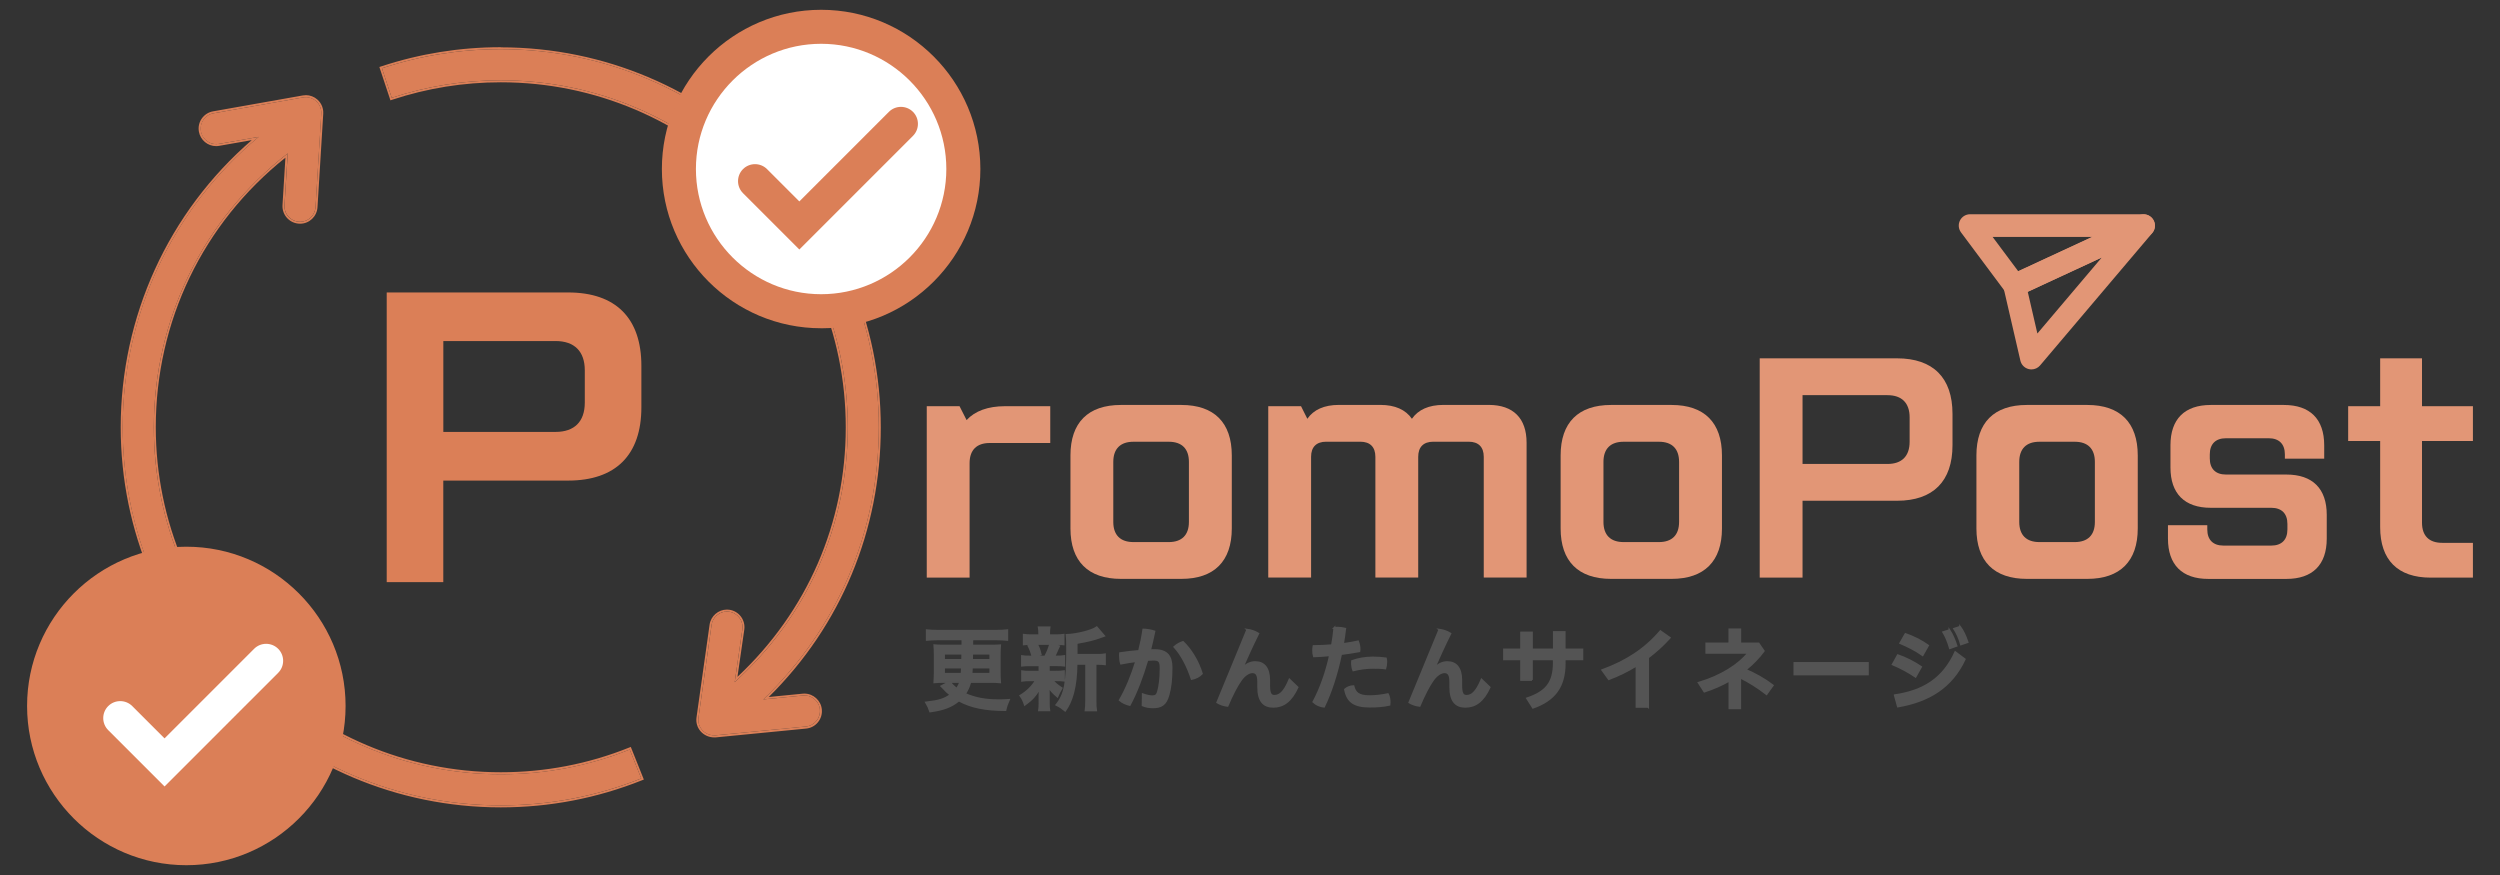 <?xml version="1.0" encoding="UTF-8"?>
<svg id="_レイヤー_1" data-name="レイヤー 1" xmlns="http://www.w3.org/2000/svg" viewBox="0 0 600 210">
  <rect x="0" y="0" width="600" height="210" fill="#333333" stroke="none"/>
  <defs>
    <style>
      .cls-1 {
        fill: #545454;
      }

      .cls-1, .cls-2, .cls-3, .cls-4 {
        stroke-width: 0px;
      }

      .cls-2 {
        fill: #e29676;
      }

      .cls-3 {
        fill: #db7f57;
      }

      .cls-5 {
        fill: none;
        stroke: #545454;
        stroke-width: .43px;
      }

      .cls-4 {
        fill: #fff;
      }
    </style>
  </defs>
  <path class="cls-3" d="M92.81,70.19h43.54c11.42,0,17.58,6.15,17.58,17.58v9.99c0,11.42-6.15,17.58-17.58,17.58h-29.96v24.37h-13.58v-69.51ZM133.32,103.66c4.55,0,7.03-2.48,7.03-7.03v-7.75c0-4.55-2.48-7.03-7.03-7.03h-26.92v21.81h26.92Z"/>
  <g>
    <path class="cls-2" d="M222.43,97.49h7.86l1.69,3.33c2-2.18,5.14-3.33,9.19-3.33h10.89v8.83h-14.52c-3.14,0-4.84,1.69-4.84,4.84v27.46h-10.28v-41.13Z"/>
    <path class="cls-2" d="M256.91,126.83v-17.54c0-7.86,4.23-12.1,12.1-12.1h14.52c7.86,0,12.1,4.23,12.1,12.1v17.54c0,7.86-4.23,12.1-12.1,12.1h-14.52c-7.86,0-12.1-4.23-12.1-12.1ZM280.5,130.1c3.14,0,4.84-1.69,4.84-4.84v-14.4c0-3.15-1.69-4.84-4.84-4.84h-8.47c-3.14,0-4.84,1.69-4.84,4.84v14.4c0,3.15,1.69,4.84,4.84,4.84h8.47Z"/>
    <path class="cls-2" d="M304.39,97.49h7.86l1.51,3.02c1.51-2.18,4.05-3.33,7.56-3.33h9.98c3.51,0,6.05,1.15,7.56,3.33,1.51-2.18,4.05-3.33,7.56-3.33h10.89c5.87,0,9.07,3.21,9.07,9.07v32.36h-10.28v-28.97c0-2.36-1.27-3.63-3.63-3.63h-8.47c-2.36,0-3.63,1.27-3.63,3.63v28.97h-10.28v-28.97c0-2.36-1.27-3.63-3.63-3.63h-8.17c-2.36,0-3.63,1.27-3.63,3.63v28.97h-10.28v-41.13Z"/>
    <path class="cls-2" d="M374.55,126.83v-17.54c0-7.86,4.23-12.1,12.1-12.1h14.52c7.86,0,12.1,4.23,12.1,12.1v17.54c0,7.86-4.23,12.1-12.1,12.1h-14.52c-7.86,0-12.1-4.23-12.1-12.1ZM398.14,130.1c3.15,0,4.84-1.69,4.84-4.84v-14.4c0-3.15-1.69-4.84-4.84-4.84h-8.47c-3.15,0-4.84,1.69-4.84,4.84v14.4c0,3.15,1.69,4.84,4.84,4.84h8.47Z"/>
    <path class="cls-2" d="M422.33,86h32.96c8.65,0,13.31,4.66,13.31,13.31v7.56c0,8.65-4.66,13.31-13.31,13.31h-22.68v18.45h-10.28v-52.62ZM452.99,111.35c3.45,0,5.32-1.87,5.32-5.32v-5.87c0-3.45-1.88-5.32-5.32-5.32h-20.38v16.51h20.38Z"/>
    <path class="cls-2" d="M474.34,126.83v-17.54c0-7.86,4.23-12.1,12.1-12.1h14.52c7.86,0,12.1,4.23,12.1,12.1v17.54c0,7.86-4.23,12.1-12.1,12.1h-14.52c-7.86,0-12.1-4.23-12.1-12.1ZM497.93,130.1c3.15,0,4.84-1.69,4.84-4.84v-14.4c0-3.15-1.69-4.84-4.84-4.84h-8.47c-3.15,0-4.84,1.69-4.84,4.84v14.4c0,3.15,1.69,4.84,4.84,4.84h8.47Z"/>
    <path class="cls-2" d="M520.31,129.25v-3.21h9.44v1.03c0,2.48,1.39,3.87,3.87,3.87h11.49c2.48,0,3.87-1.39,3.87-3.87v-1.33c0-2.48-1.39-3.87-3.87-3.87h-14.52c-6.29,0-9.68-3.39-9.68-9.68v-5.32c0-6.29,3.39-9.68,9.68-9.68h17.54c6.29,0,9.68,3.39,9.68,9.68v3.21h-9.44v-1.03c0-2.48-1.39-3.87-3.87-3.87h-10.28c-2.48,0-3.87,1.39-3.87,3.87v.97c0,2.48,1.39,3.87,3.87,3.87h14.52c6.29,0,9.68,3.39,9.68,9.68v5.69c0,6.29-3.39,9.68-9.68,9.68h-18.75c-6.29,0-9.68-3.39-9.68-9.68Z"/>
    <path class="cls-2" d="M571.24,126.53v-20.69h-7.68v-8.35h7.68v-11.49h10.04v11.49h12.22v8.35h-12.22v19.6c0,3.15,1.69,4.84,4.84,4.84h7.38v8.35h-10.16c-7.86,0-12.1-4.23-12.1-12.1Z"/>
  </g>
  <g>
    <g>
      <path class="cls-3" d="M196.77,170.28c.2,2.06-1.3,3.88-3.35,4.08l-21.72,2.12c-2.4.15-4.4-1.8-4.06-4.23l3.14-22.26c.28-2.04,2.18-3.46,4.21-3.18,2.04.29,3.46,2.17,3.18,4.22l-1.84,12.68c17.34-15.75,27.14-37.4,27.14-61.15,0-45.93-37.36-83.29-83.28-83.29-8.95,0-17.76,1.42-26.17,4.2l-2.35-7.08c9.18-3.04,18.77-4.58,28.52-4.58,50.03,0,90.73,40.71,90.73,90.74,0,25.03-9.98,48.28-27.72,65.31l9.51-.93c2.03-.2,3.87,1.3,4.07,3.35Z"/>
      <path class="cls-3" d="M120.18,11.81c50.03,0,90.73,40.71,90.73,90.74,0,25.03-9.98,48.28-27.72,65.31l9.51-.93c.12-.01.24-.02.36-.02,1.88,0,3.53,1.44,3.71,3.37.2,2.06-1.3,3.88-3.35,4.08l-21.72,2.12c-.09,0-.18,0-.26,0-2.28,0-4.12-1.9-3.8-4.24l3.14-22.26c.26-1.87,1.87-3.21,3.69-3.21.17,0,.34.01.52.04,2.04.29,3.46,2.17,3.18,4.22l-1.84,12.68c17.34-15.75,27.14-37.4,27.14-61.15,0-45.93-37.36-83.29-83.28-83.29-8.95,0-17.76,1.42-26.17,4.2l-2.35-7.08c9.18-3.04,18.77-4.58,28.52-4.58M120.18,11.33c-9.8,0-19.44,1.55-28.67,4.6l-.46.15.15.46,2.35,7.08.15.46.46-.15c8.37-2.77,17.13-4.18,26.02-4.18,45.66,0,82.8,37.15,82.8,82.81,0,22.95-9.22,44.16-25.99,59.88l1.64-11.34c.32-2.3-1.29-4.44-3.58-4.76-.19-.03-.39-.04-.58-.04-2.09,0-3.88,1.56-4.17,3.63l-3.14,22.26c-.17,1.22.18,2.39.97,3.31.82.94,2.02,1.48,3.3,1.48.1,0,.2,0,.29,0l21.74-2.12c1.12-.11,2.13-.64,2.84-1.51.72-.87,1.05-1.97.94-3.09-.2-2.13-2.04-3.8-4.19-3.8-.13,0-.27,0-.4.02l-8.15.8c17.35-17.15,26.89-40.07,26.89-64.7,0-50.3-40.92-91.22-91.21-91.22h0Z"/>
    </g>
    <g>
      <path class="cls-3" d="M153.88,186.83c-10.72,4.29-22.06,6.46-33.7,6.46-50.03,0-90.74-40.7-90.74-90.73,0-27.21,12.02-52.56,32.64-69.71l-9.54,1.68c-2.02.37-3.97-.99-4.33-3.02-.36-2.03.99-3.97,3.03-4.32l21.5-3.81c1.13-.2,2.28.13,3.13.89.85.76,1.31,1.87,1.24,3.01l-1.38,22.44c-.13,1.97-1.76,3.51-3.72,3.5-2.25-.02-3.86-1.9-3.72-3.96l.77-12.45c-20.25,15.74-32.14,39.82-32.14,65.74,0,45.92,37.35,83.28,83.28,83.28,10.69,0,21.1-1.99,30.93-5.94l2.77,6.93Z"/>
      <path class="cls-3" d="M73.37,23.33c.91,0,1.8.33,2.49.95.85.76,1.31,1.87,1.24,3.01l-1.38,22.44c-.12,1.96-1.75,3.5-3.69,3.5,0,0-.02,0-.03,0-2.25-.02-3.86-1.9-3.72-3.96l.77-12.45c-20.25,15.74-32.13,39.82-32.13,65.74,0,45.92,37.35,83.28,83.28,83.28,10.69,0,21.1-1.99,30.93-5.94l2.77,6.93c-10.72,4.29-22.06,6.46-33.7,6.46-50.03,0-90.74-40.7-90.74-90.73,0-27.21,12.02-52.56,32.64-69.71l-9.54,1.68c-.22.04-.44.06-.66.06-1.77,0-3.34-1.28-3.66-3.08-.36-2.03.99-3.97,3.03-4.32l21.5-3.81c.21-.04.43-.06.64-.06M73.37,22.85c-.24,0-.49.02-.72.06l-21.5,3.81c-1.11.19-2.07.8-2.72,1.72-.65.92-.89,2.04-.7,3.15.36,2.01,2.1,3.48,4.14,3.48.25,0,.5-.02.75-.07l7.8-1.37c-20.01,17.31-31.45,42.33-31.45,68.93,0,50.3,40.92,91.21,91.22,91.21,11.7,0,23.1-2.19,33.88-6.5l.45-.18-.18-.45-2.77-6.93-.18-.45-.45.18c-9.77,3.92-20.12,5.9-30.75,5.9-45.66,0-82.8-37.14-82.8-82.8,0-25.4,11.32-48.92,31.11-64.7l-.7,11.38c-.07,1.14.33,2.28,1.12,3.13.8.85,1.89,1.33,3.08,1.34h.03c2.2,0,4.03-1.73,4.17-3.95l1.38-22.44c.08-1.3-.43-2.54-1.4-3.4-.77-.69-1.77-1.07-2.81-1.07h0Z"/>
    </g>
  </g>
  <g>
    <circle class="cls-4" cx="197.07" cy="40.57" r="34.14"/>
    <path class="cls-3" d="M197.07,78.78c-21.07,0-38.22-17.14-38.22-38.22S175.99,2.35,197.07,2.35s38.22,17.14,38.22,38.22-17.14,38.22-38.22,38.22ZM197.07,10.51c-16.57,0-30.05,13.48-30.05,30.05s13.48,30.05,30.05,30.05,30.05-13.48,30.05-30.05-13.48-30.05-30.05-30.05Z"/>
  </g>
  <path class="cls-3" d="M191.85,59.89l-13.53-13.53c-1.59-1.59-1.59-4.18,0-5.77s4.18-1.59,5.77,0l7.75,7.75,21.5-21.5c1.59-1.59,4.18-1.59,5.77,0,1.59,1.59,1.59,4.18,0,5.77l-27.27,27.27Z"/>
  <g>
    <circle class="cls-3" cx="44.72" cy="169.43" r="34.14"/>
    <path class="cls-3" d="M44.72,207.65c-21.07,0-38.22-17.14-38.22-38.22s17.14-38.22,38.22-38.22,38.22,17.14,38.22,38.22-17.14,38.22-38.22,38.22ZM44.72,139.38c-16.57,0-30.05,13.48-30.05,30.05s13.48,30.05,30.05,30.05,30.05-13.48,30.05-30.05-13.48-30.05-30.05-30.05Z"/>
  </g>
  <path class="cls-4" d="M39.5,188.76l-13.53-13.53c-1.59-1.59-1.59-4.18,0-5.77,1.59-1.59,4.18-1.59,5.77,0l7.75,7.75,21.5-21.5c1.59-1.59,4.18-1.59,5.77,0s1.59,4.18,0,5.77l-27.27,27.27Z"/>
  <g>
    <path class="cls-2" d="M483.52,71.21c-.84,0-1.65-.39-2.18-1.09l-10.7-14.35c-.62-.83-.71-1.93-.25-2.85s1.4-1.5,2.43-1.5h41.64c1.28,0,2.38.89,2.66,2.13.28,1.25-.35,2.52-1.51,3.05l-30.94,14.35c-.37.17-.76.25-1.14.25ZM478.23,56.86l6.14,8.23,17.75-8.23h-23.89Z"/>
    <path class="cls-2" d="M487.54,88.66c-.21,0-.43-.03-.64-.08-1-.24-1.78-1.03-2.01-2.03l-4.03-17.44c-.29-1.25.34-2.54,1.51-3.08l30.95-14.33c1.16-.54,2.53-.2,3.31.82.77,1.02.74,2.43-.09,3.41l-26.92,31.77c-.52.62-1.29.96-2.08.96ZM486.66,70.03l2.31,10.01,15.44-18.23-17.75,8.22Z"/>
  </g>
  <g>
    <g>
      <path class="cls-1" d="M226.65,163.67c-1.05,0-1.69.02-2.41.09.04-.77.09-1.56.09-2.3v-4.28c0-.97-.04-1.65-.09-2.33.68.07,1.08.09,2.44.09h4.3v-1.49h-5.95c-.94,0-1.76.04-2.61.13v-2.33c.75.09,1.58.13,2.61.13h14.09c.97,0,1.84-.04,2.63-.13v2.33c-.79-.09-1.76-.13-2.63-.13h-5.77v1.49h4.24c1.36,0,1.8-.02,2.44-.07-.07.75-.09,1.45-.09,2.33v4.3c0,.88.02,1.51.09,2.26-.68-.07-1.29-.09-2.39-.09h-4.76c-.35,1.23-.66,1.93-1.27,2.85,2.33,1.05,4.83,1.54,8.16,1.54.68,0,1.23-.02,2.37-.09-.44.99-.64,1.56-.83,2.46-4.87-.02-8.25-.7-11.19-2.3-1.8,1.47-3.64,2.17-6.89,2.63-.33-.99-.44-1.21-.99-2.17,3.12-.35,4.37-.75,5.88-1.82-.81-.64-.99-.81-1.89-1.78q-.07-.07-.31-.31l1.91-1.01h-1.16ZM226.57,156.89v1.49h4.35l.02-1.49h-4.37ZM226.57,160.22v1.49h4.21c.04-.48.04-.7.09-1.49h-4.3ZM227.97,163.67c.4.55.94,1.1,1.62,1.65.42-.59.64-.99.83-1.65h-2.46ZM233.26,160.22c-.04.81-.07,1.03-.09,1.49h4.5v-1.49h-4.41ZM233.3,158.38h4.37v-1.49h-4.35l-.02,1.49Z"/>
      <path class="cls-1" d="M247.22,159.67c-.9,0-1.38.02-1.95.09v-2.3c.53.09.99.11,1.98.11h.53c-.31-1.21-.53-1.78-.94-2.55l1.89-.46h-1.01c-.97,0-1.45.02-2.02.09v-2.3c.53.09,1.03.11,2.06.11h1.65v-.33c0-.72-.02-1.05-.11-1.58h2.59c-.09.5-.09.81-.09,1.58v.33h1.45c1.01,0,1.45-.02,2.02-.11v2.3c-.59-.07-1.12-.09-2.02-.09h-.9l1.84.53q-.13.29-.35.72-.11.24-.35.81c-.15.35-.22.5-.48.94h.44c.97,0,1.43-.02,1.98-.11v2.3c-.61-.07-1.05-.09-1.98-.09h-1.73v1.54h1.65c.92,0,1.43-.02,1.98-.11v2.26c-.57-.07-1.08-.09-1.98-.09h-.79c.64.75,1.19,1.21,2.22,1.89-.46.79-.7,1.25-1.03,2.04-1.1-.97-1.43-1.32-2.11-2.3q.02.26.04.81c0,.09.02.75.02.86v2.15c0,.75.02,1.25.11,1.78h-2.46c.07-.5.11-1.01.11-1.71v-2.13c0-.42.02-.99.04-1.47-.88,1.67-1.87,2.77-3.56,3.97-.29-.88-.57-1.49-1.08-2.19,1.65-1.01,2.85-2.19,3.75-3.69h-1.38c-.92,0-1.38.02-1.95.11v-2.28c.55.09.99.11,2,.11h2.17v-1.54h-2.24ZM248.86,154.56c.48.92.64,1.36.92,2.5l-1.93.51h2.96c.59-1.1.88-1.8,1.23-3.01h-3.18ZM263.22,157.17c.94,0,1.49-.04,1.97-.13v2.39c-.55-.07-.88-.09-1.73-.09h-.53v8.65c0,1.27.02,1.87.13,2.52h-2.52c.09-.66.13-1.29.13-2.52v-8.65h-2.3c-.02,2.72-.29,4.96-.79,6.93-.44,1.67-1.12,3.16-1.93,4.3-.86-.7-1.21-.94-2.13-1.4,2.04-2.5,2.59-5.31,2.59-13.43,0-1.82-.04-2.52-.13-3.36,2.44-.07,6.15-1.01,7.24-1.84l1.78,2.08c-.24.09-.33.11-.72.24-1.71.64-3.07.97-5.88,1.47v2.48l-.02.35h4.85Z"/>
      <path class="cls-1" d="M274.26,166.61c.79.28,1.67.5,2.28.5.75,0,1.12-.24,1.36-1.05.4-1.36.64-3.27.64-5.77,0-1.54-.35-1.97-1.69-1.97-.42,0-.9.02-1.47.07-1.16,3.95-2.59,7.75-4.24,10.82-.81-.2-1.82-.61-2.41-1.16,1.51-2.59,2.87-5.88,3.95-9.37-1.19.15-2.44.35-3.64.59-.18-.57-.26-1.25-.26-1.95,0-.18,0-.37.02-.57,1.51-.22,3.09-.42,4.56-.53.44-1.71.79-3.45,1.03-5.14.88.02,1.87.2,2.68.46-.31,1.49-.66,2.98-1.03,4.5.4-.02.75-.02,1.08-.02,3.05,0,4.06,1.56,4.06,4.21,0,2.87-.26,4.87-.72,6.52-.66,2.39-1.78,3.01-3.78,3.01-.88,0-1.65-.13-2.46-.46l.04-2.68ZM283.92,154.06c1.95,1.84,3.69,4.78,4.54,7.62-.57.61-1.49,1.1-2.46,1.29-.99-3.01-2.44-5.86-4.17-7.72.61-.55,1.4-.99,2.09-1.19Z"/>
      <path class="cls-1" d="M299.32,151.11c.86.11,1.82.42,2.68.94-1.51,3.05-2.9,6.15-3.75,8.08l.09.04c.88-.81,1.8-1.27,2.92-1.27,2.06,0,3.34,1.36,3.34,4.28v1.36c0,1.97.46,2.46,1.23,2.46,1.18,0,2.3-.7,3.64-3.91l1.95,1.87c-1.56,3.4-3.49,4.67-5.82,4.67s-3.64-1.36-3.64-4.74v-1.29c0-1.62-.44-2.26-1.38-2.26-.83,0-1.87.64-2.77,1.91-.97,1.36-2.11,3.58-3.2,6.17-.83-.09-1.87-.44-2.48-.83l7.2-17.47Z"/>
      <path class="cls-1" d="M320.24,150.68c.24-.02.48-.04.75-.04.61,0,1.27.09,1.87.24-.15,1.23-.33,2.46-.53,3.69,1.29-.18,2.52-.4,3.6-.64.22.55.37,1.23.37,1.87,0,.18-.02.35-.04.5-1.34.26-2.85.48-4.39.68-.97,4.65-2.35,9.02-4.1,12.64-.97-.11-1.89-.5-2.57-1.16,1.69-3.16,3.07-7,3.99-11.19-1.36.13-2.68.22-3.86.26-.13-.46-.18-.9-.18-1.36,0-.35.02-.72.09-1.12,1.27,0,2.83-.07,4.43-.2.24-1.36.44-2.77.57-4.17ZM333.52,168.54c0,.2-.02.42-.04.61-1.51.33-2.94.44-4.74.44-3.75,0-5.4-1.18-5.95-4.13.48-.44,1.32-.79,2.04-.79.4,1.6,1.23,2.41,3.86,2.41,1.45,0,2.96-.18,4.41-.5.28.48.42,1.23.42,1.95ZM329.35,157.79c1.25,0,2.35.09,3.27.22.07.26.09.57.09.88,0,.55-.09,1.12-.22,1.54-.92-.13-1.87-.15-3.01-.15-1.51,0-3.12.22-4.7.61-.2-.5-.31-1.19-.31-1.82,0-.15,0-.29.02-.44,1.51-.55,3.29-.83,4.85-.83Z"/>
      <path class="cls-1" d="M345.42,151.11c.86.11,1.82.42,2.68.94-1.51,3.05-2.9,6.15-3.75,8.08l.09.04c.88-.81,1.8-1.27,2.92-1.27,2.06,0,3.34,1.36,3.34,4.28v1.36c0,1.97.46,2.46,1.23,2.46,1.19,0,2.3-.7,3.64-3.91l1.95,1.87c-1.56,3.4-3.49,4.67-5.82,4.67s-3.64-1.36-3.64-4.74v-1.29c0-1.62-.44-2.26-1.38-2.26-.83,0-1.87.64-2.77,1.91-.97,1.36-2.11,3.58-3.2,6.17-.83-.09-1.87-.44-2.48-.83l7.2-17.47Z"/>
      <path class="cls-1" d="M367.67,163.19h-2.61v-4.94h-4.1v-2.39h4.1v-4.06h2.61v4.06h5.25v-4.17h2.61v4.17h4.24v2.39h-4.24v.94c0,5.68-2.46,8.84-7.62,10.67l-1.43-2.26c4.61-1.54,6.43-3.8,6.43-8.54v-.81h-5.25v4.94Z"/>
      <path class="cls-1" d="M395.55,169.66h-2.79v-9.92c-2.11,1.32-4.35,2.39-6.65,3.27l-1.58-2.19c5.57-2.04,10.16-4.89,13.96-9.35l2.26,1.6c-1.62,1.78-3.36,3.36-5.2,4.74v11.85Z"/>
      <path class="cls-1" d="M417.65,169.99h-2.59v-6.63c-1.89,1.08-3.91,1.95-6.01,2.63l-1.38-2.13c5.46-1.62,9.59-4.3,11.94-7.18h-10.1v-2.26h5.53v-3.38h2.63v3.38h4.39l1.25,1.82c-1.21,1.65-2.7,3.16-4.37,4.5,2.11.88,4.57,2.24,6.54,3.75l-1.51,2.11c-2.02-1.58-4.28-2.98-6.32-3.99v7.37Z"/>
      <path class="cls-1" d="M448.29,159.1v2.77h-17.64v-2.77h17.64Z"/>
      <path class="cls-1" d="M455.47,157.24c1.78.59,3.93,1.67,5.6,2.81l-1.34,2.37c-1.69-1.16-3.82-2.26-5.49-2.96l1.23-2.22ZM454.74,166.85c6.87-1.01,11.61-3.93,14.53-10.34l2.28,1.71c-3.18,6.78-8.67,10.07-16.06,11.35l-.75-2.72ZM457.31,152.15c1.76.61,3.77,1.58,5.44,2.77l-1.32,2.33c-1.71-1.23-3.71-2.19-5.38-2.9l1.25-2.19ZM467.87,151.22c.61.92,1.27,2.39,1.71,3.78l-1.6.57c-.42-1.47-.99-2.83-1.62-3.86l1.51-.48ZM470.43,150.41c.66.88,1.29,2.22,1.8,3.71l-1.6.55c-.35-1.4-1.05-2.85-1.65-3.77l1.45-.48Z"/>
    </g>
    <g>
      <path class="cls-5" d="M226.65,163.67c-1.05,0-1.69.02-2.41.09.04-.77.09-1.56.09-2.3v-4.28c0-.97-.04-1.65-.09-2.33.68.07,1.08.09,2.44.09h4.3v-1.49h-5.95c-.94,0-1.76.04-2.61.13v-2.33c.75.09,1.58.13,2.61.13h14.09c.97,0,1.84-.04,2.63-.13v2.33c-.79-.09-1.76-.13-2.63-.13h-5.77v1.49h4.24c1.36,0,1.8-.02,2.44-.07-.07.75-.09,1.45-.09,2.33v4.3c0,.88.02,1.51.09,2.26-.68-.07-1.29-.09-2.39-.09h-4.76c-.35,1.23-.66,1.93-1.27,2.85,2.33,1.05,4.83,1.54,8.16,1.54.68,0,1.23-.02,2.37-.09-.44.99-.64,1.56-.83,2.46-4.87-.02-8.25-.7-11.19-2.3-1.8,1.47-3.64,2.17-6.89,2.63-.33-.99-.44-1.21-.99-2.17,3.12-.35,4.37-.75,5.88-1.82-.81-.64-.99-.81-1.89-1.78q-.07-.07-.31-.31l1.91-1.01h-1.16ZM226.57,156.89v1.49h4.35l.02-1.49h-4.37ZM226.57,160.22v1.49h4.21c.04-.48.04-.7.09-1.49h-4.3ZM227.97,163.67c.4.55.94,1.1,1.62,1.65.42-.59.64-.99.83-1.65h-2.46ZM233.26,160.22c-.04.81-.07,1.03-.09,1.49h4.5v-1.49h-4.41ZM233.3,158.38h4.37v-1.49h-4.35l-.02,1.49Z"/>
      <path class="cls-5" d="M247.22,159.67c-.9,0-1.38.02-1.95.09v-2.3c.53.09.99.11,1.98.11h.53c-.31-1.21-.53-1.78-.94-2.55l1.89-.46h-1.01c-.97,0-1.45.02-2.02.09v-2.3c.53.09,1.03.11,2.06.11h1.65v-.33c0-.72-.02-1.05-.11-1.58h2.59c-.09.5-.09.81-.09,1.58v.33h1.45c1.01,0,1.45-.02,2.02-.11v2.3c-.59-.07-1.12-.09-2.02-.09h-.9l1.84.53q-.13.29-.35.72-.11.24-.35.81c-.15.35-.22.5-.48.94h.44c.97,0,1.43-.02,1.98-.11v2.3c-.61-.07-1.05-.09-1.98-.09h-1.73v1.54h1.65c.92,0,1.43-.02,1.98-.11v2.26c-.57-.07-1.08-.09-1.98-.09h-.79c.64.75,1.19,1.21,2.22,1.89-.46.79-.7,1.25-1.03,2.04-1.1-.97-1.43-1.32-2.11-2.3q.02.26.04.81c0,.09.02.75.02.86v2.15c0,.75.02,1.25.11,1.78h-2.46c.07-.5.11-1.01.11-1.71v-2.13c0-.42.02-.99.04-1.47-.88,1.67-1.87,2.77-3.56,3.97-.29-.88-.57-1.49-1.08-2.19,1.65-1.01,2.85-2.19,3.75-3.69h-1.38c-.92,0-1.38.02-1.95.11v-2.28c.55.09.99.11,2,.11h2.17v-1.54h-2.24ZM248.86,154.56c.48.92.64,1.36.92,2.5l-1.93.51h2.96c.59-1.1.88-1.8,1.23-3.01h-3.18ZM263.22,157.17c.94,0,1.49-.04,1.97-.13v2.39c-.55-.07-.88-.09-1.73-.09h-.53v8.65c0,1.27.02,1.87.13,2.52h-2.52c.09-.66.13-1.29.13-2.52v-8.65h-2.3c-.02,2.72-.29,4.96-.79,6.93-.44,1.67-1.12,3.16-1.93,4.3-.86-.7-1.21-.94-2.13-1.4,2.04-2.5,2.59-5.31,2.59-13.43,0-1.82-.04-2.52-.13-3.36,2.44-.07,6.15-1.01,7.24-1.84l1.78,2.08c-.24.09-.33.11-.72.24-1.71.64-3.07.97-5.88,1.47v2.48l-.02.35h4.85Z"/>
      <path class="cls-5" d="M274.26,166.61c.79.28,1.67.5,2.28.5.75,0,1.12-.24,1.36-1.05.4-1.36.64-3.27.64-5.77,0-1.54-.35-1.97-1.69-1.97-.42,0-.9.02-1.47.07-1.16,3.95-2.59,7.75-4.24,10.82-.81-.2-1.82-.61-2.41-1.16,1.51-2.59,2.87-5.88,3.95-9.37-1.19.15-2.44.35-3.64.59-.18-.57-.26-1.25-.26-1.95,0-.18,0-.37.02-.57,1.51-.22,3.09-.42,4.56-.53.44-1.71.79-3.45,1.03-5.14.88.02,1.87.2,2.68.46-.31,1.49-.66,2.98-1.03,4.5.4-.02.75-.02,1.08-.02,3.05,0,4.06,1.56,4.06,4.21,0,2.87-.26,4.87-.72,6.52-.66,2.39-1.78,3.01-3.78,3.01-.88,0-1.65-.13-2.46-.46l.04-2.68ZM283.92,154.06c1.95,1.84,3.69,4.78,4.54,7.62-.57.61-1.49,1.1-2.46,1.29-.99-3.01-2.44-5.86-4.17-7.72.61-.55,1.4-.99,2.09-1.19Z"/>
      <path class="cls-5" d="M299.32,151.11c.86.11,1.82.42,2.68.94-1.51,3.05-2.9,6.15-3.75,8.08l.09.04c.88-.81,1.8-1.27,2.92-1.27,2.06,0,3.34,1.36,3.34,4.28v1.36c0,1.97.46,2.46,1.23,2.46,1.18,0,2.3-.7,3.64-3.91l1.95,1.87c-1.56,3.4-3.49,4.67-5.82,4.67s-3.64-1.36-3.64-4.74v-1.29c0-1.62-.44-2.26-1.38-2.26-.83,0-1.87.64-2.77,1.91-.97,1.36-2.11,3.58-3.2,6.17-.83-.09-1.87-.44-2.48-.83l7.2-17.47Z"/>
      <path class="cls-5" d="M320.24,150.68c.24-.02.48-.04.75-.04.61,0,1.27.09,1.87.24-.15,1.23-.33,2.46-.53,3.69,1.29-.18,2.52-.4,3.6-.64.22.55.37,1.23.37,1.87,0,.18-.02.35-.04.5-1.34.26-2.85.48-4.39.68-.97,4.65-2.35,9.02-4.1,12.64-.97-.11-1.89-.5-2.57-1.16,1.69-3.16,3.07-7,3.99-11.19-1.36.13-2.68.22-3.86.26-.13-.46-.18-.9-.18-1.36,0-.35.02-.72.09-1.12,1.27,0,2.83-.07,4.43-.2.24-1.36.44-2.77.57-4.17ZM333.52,168.54c0,.2-.02.42-.04.61-1.51.33-2.94.44-4.74.44-3.75,0-5.4-1.18-5.95-4.13.48-.44,1.32-.79,2.04-.79.4,1.6,1.23,2.41,3.86,2.41,1.45,0,2.96-.18,4.41-.5.28.48.42,1.23.42,1.95ZM329.35,157.79c1.25,0,2.35.09,3.27.22.07.26.09.57.09.88,0,.55-.09,1.12-.22,1.54-.92-.13-1.87-.15-3.01-.15-1.51,0-3.12.22-4.7.61-.2-.5-.31-1.19-.31-1.82,0-.15,0-.29.02-.44,1.51-.55,3.29-.83,4.85-.83Z"/>
      <path class="cls-5" d="M345.42,151.11c.86.11,1.82.42,2.68.94-1.51,3.05-2.9,6.15-3.75,8.08l.09.04c.88-.81,1.8-1.27,2.92-1.27,2.06,0,3.34,1.36,3.34,4.28v1.36c0,1.97.46,2.46,1.23,2.46,1.19,0,2.3-.7,3.64-3.91l1.95,1.87c-1.56,3.4-3.49,4.67-5.82,4.67s-3.64-1.36-3.64-4.74v-1.29c0-1.62-.44-2.26-1.38-2.26-.83,0-1.87.64-2.77,1.91-.97,1.36-2.11,3.58-3.2,6.17-.83-.09-1.87-.44-2.48-.83l7.2-17.47Z"/>
      <path class="cls-5" d="M367.67,163.19h-2.61v-4.94h-4.1v-2.39h4.1v-4.06h2.61v4.06h5.25v-4.17h2.61v4.17h4.24v2.39h-4.24v.94c0,5.68-2.46,8.84-7.62,10.67l-1.43-2.26c4.61-1.54,6.43-3.8,6.43-8.54v-.81h-5.25v4.94Z"/>
      <path class="cls-5" d="M395.55,169.66h-2.79v-9.92c-2.11,1.32-4.35,2.39-6.65,3.27l-1.58-2.19c5.57-2.04,10.16-4.89,13.96-9.35l2.26,1.6c-1.62,1.78-3.36,3.36-5.2,4.74v11.85Z"/>
      <path class="cls-5" d="M417.65,169.99h-2.59v-6.63c-1.89,1.08-3.91,1.95-6.01,2.63l-1.38-2.13c5.46-1.62,9.59-4.3,11.94-7.18h-10.1v-2.26h5.53v-3.38h2.63v3.38h4.39l1.25,1.82c-1.21,1.65-2.7,3.16-4.37,4.5,2.11.88,4.57,2.24,6.54,3.75l-1.51,2.11c-2.02-1.58-4.28-2.98-6.32-3.99v7.37Z"/>
      <path class="cls-5" d="M448.29,159.1v2.77h-17.64v-2.77h17.64Z"/>
      <path class="cls-5" d="M455.47,157.24c1.78.59,3.93,1.67,5.6,2.81l-1.34,2.37c-1.69-1.16-3.82-2.26-5.49-2.96l1.23-2.22ZM454.74,166.85c6.87-1.01,11.61-3.93,14.53-10.34l2.28,1.71c-3.18,6.78-8.67,10.07-16.06,11.35l-.75-2.72ZM457.31,152.15c1.76.61,3.77,1.58,5.44,2.77l-1.32,2.33c-1.71-1.23-3.71-2.19-5.38-2.9l1.25-2.19ZM467.87,151.22c.61.92,1.27,2.39,1.71,3.78l-1.6.57c-.42-1.47-.99-2.83-1.62-3.86l1.51-.48ZM470.43,150.41c.66.88,1.29,2.22,1.8,3.71l-1.6.55c-.35-1.4-1.05-2.85-1.65-3.77l1.45-.48Z"/>
    </g>
  </g>
</svg>